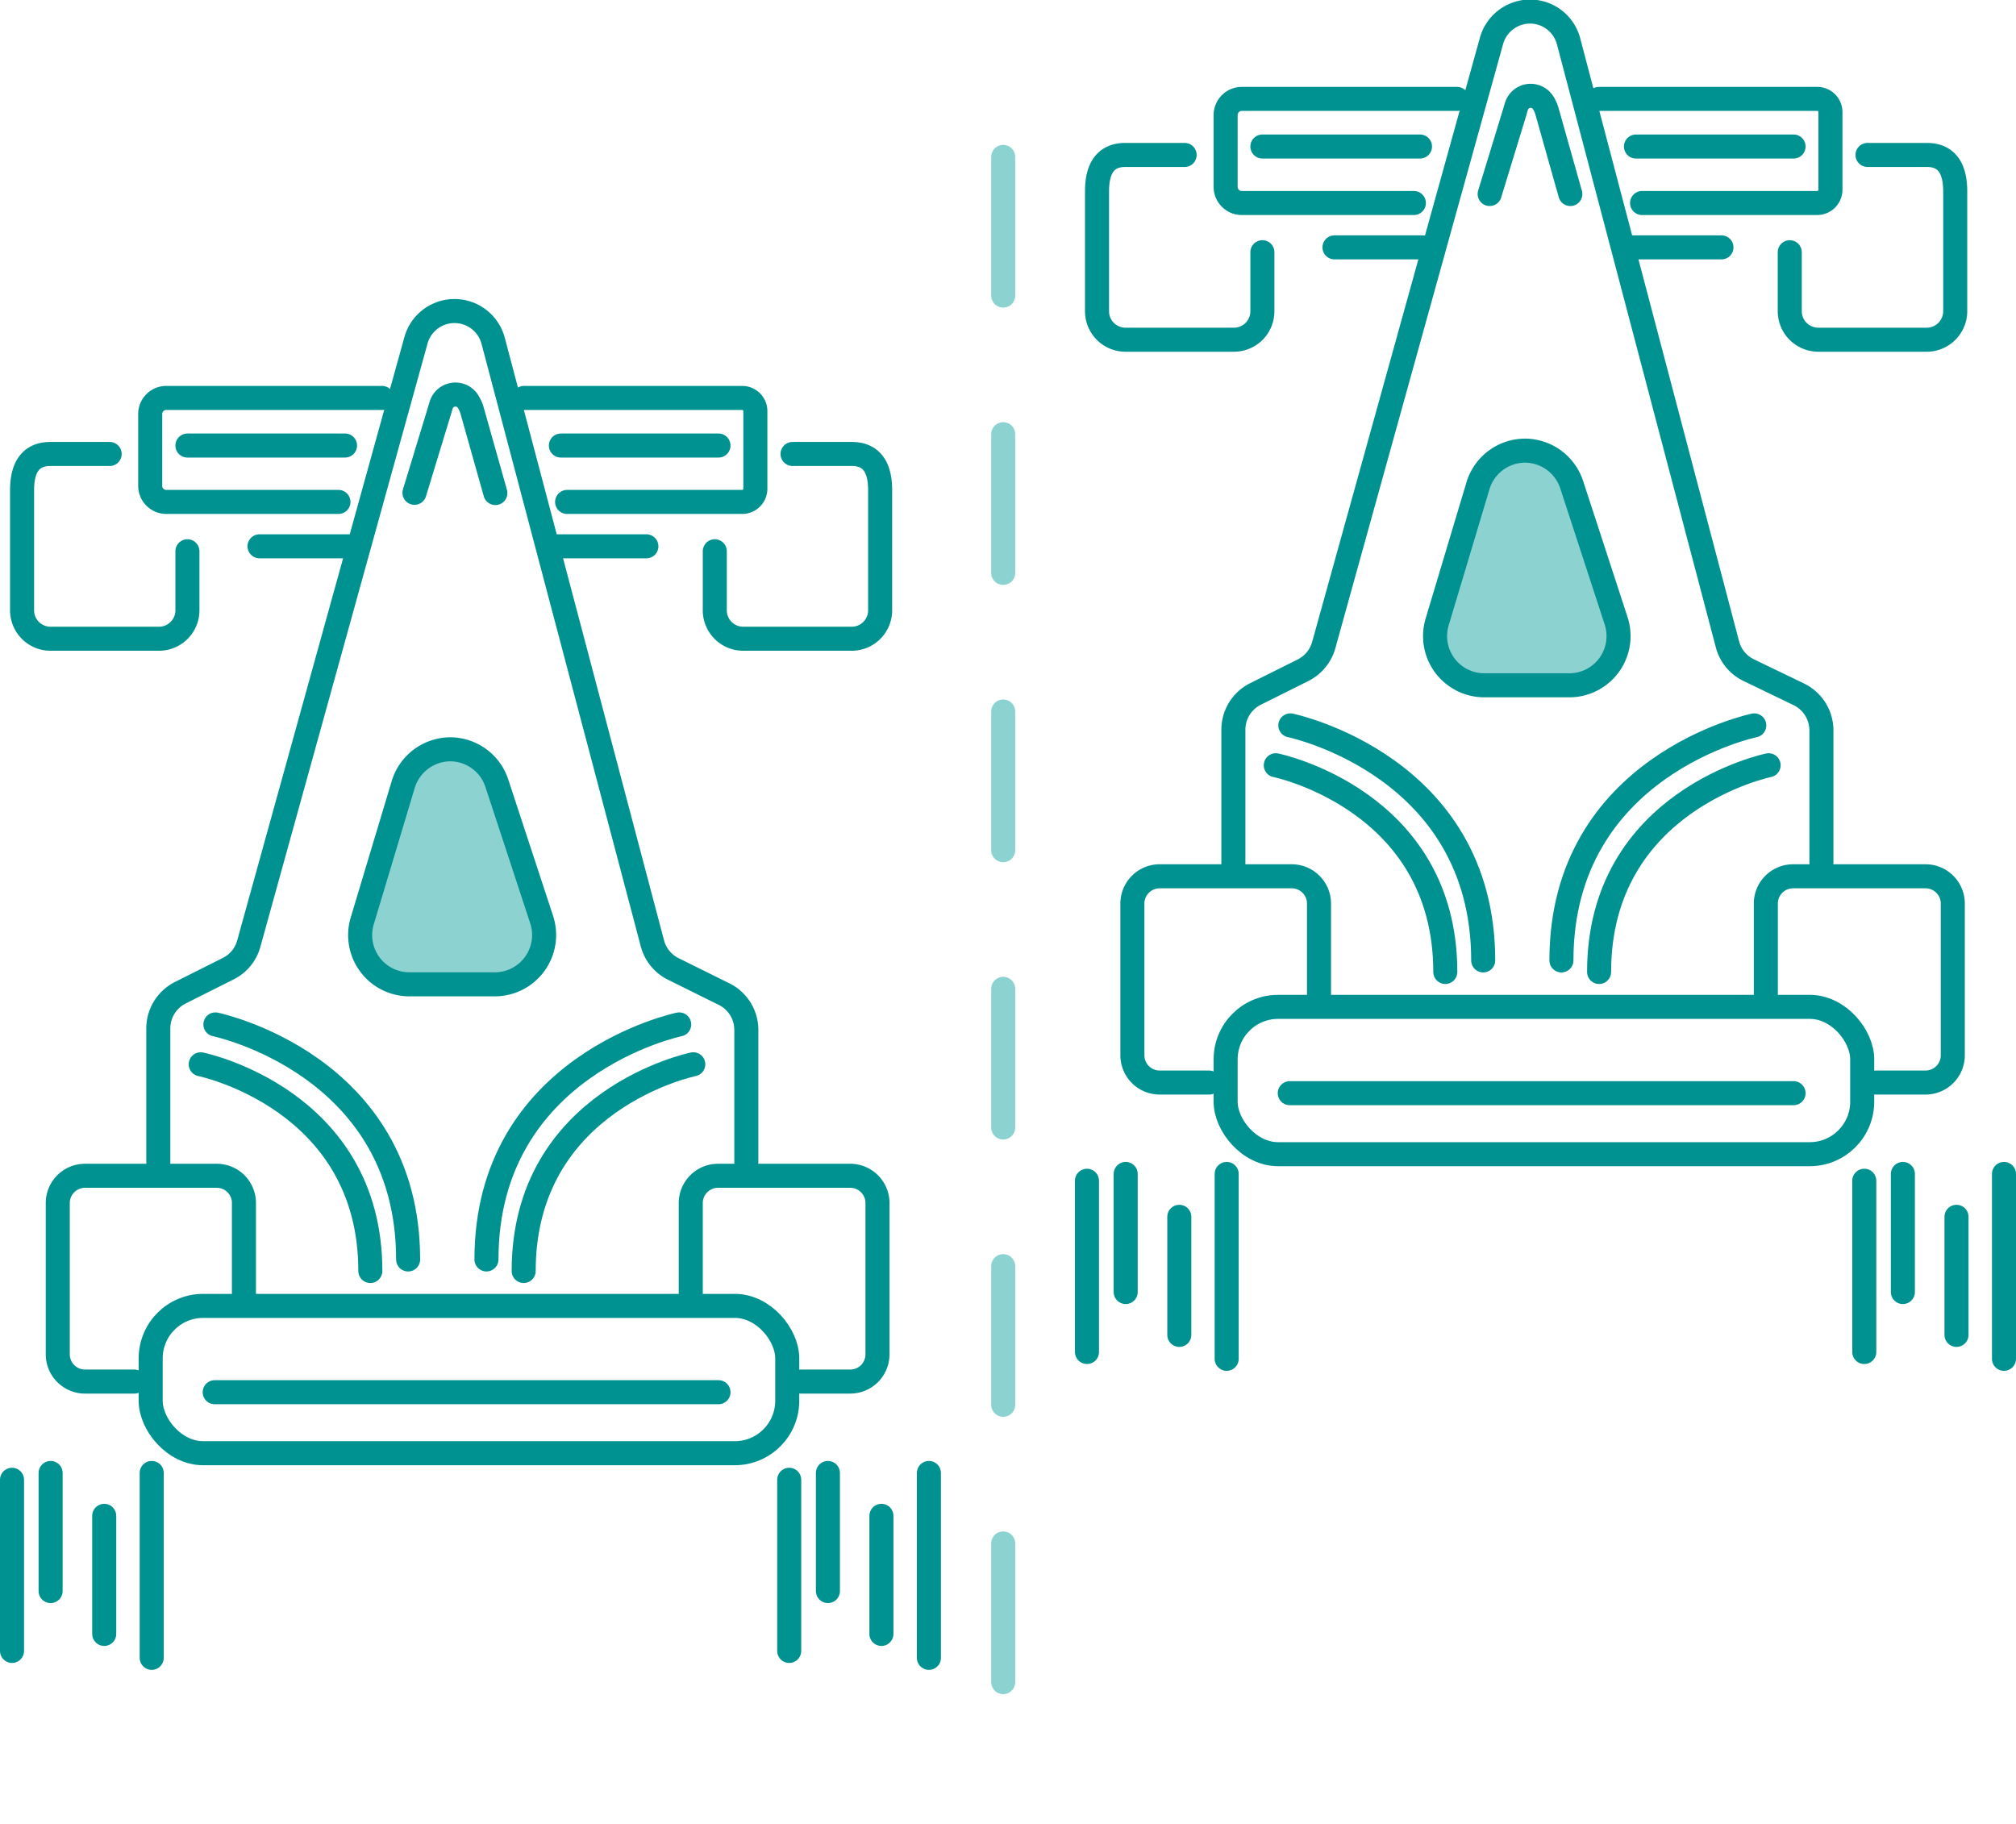 <svg xmlns="http://www.w3.org/2000/svg" viewBox="0 0 174.47 157.84"><g><g><line x1="86.82" y1="13.58" x2="86.82" y2="156.8" style="fill:none;stroke:#8cd2d1;stroke-linecap:round;stroke-linejoin:round;stroke-width:2.08px;stroke-dasharray:12"/><path d="M13.7,100.58V89a3.46,3.46,0,0,1,1.92-3.09l4.12-2.07a3.41,3.41,0,0,0,1.79-2.17L36,29.45a3.46,3.46,0,0,1,3.33-2.53h0a3.46,3.46,0,0,1,3.35,2.58L56.46,81.64a3.46,3.46,0,0,0,1.85,2.24L62.59,86a3.46,3.46,0,0,1,2,3.12v11.42" style="fill:none;stroke:#009191;stroke-linecap:round;stroke-linejoin:round;stroke-width:2.08px"/><path d="M21.11,111.92v-7.8a2.35,2.35,0,0,0-2.36-2.36H7.32A2.36,2.36,0,0,0,5,104.12v13.09a2.36,2.36,0,0,0,2.36,2.36h4.27" style="fill:none;stroke:#009191;stroke-linecap:round;stroke-linejoin:round;stroke-width:2.08px"/><path d="M59.78,111.92v-7.8a2.36,2.36,0,0,1,2.36-2.36H73.58a2.36,2.36,0,0,1,2.36,2.36v13.09a2.36,2.36,0,0,1-2.36,2.36H69.31" style="fill:none;stroke:#009191;stroke-linecap:round;stroke-linejoin:round;stroke-width:2.08px"/><rect x="13.04" y="113.02" width="55.09" height="12.75" rx="4.54" style="fill:none;stroke:#009191;stroke-linecap:round;stroke-linejoin:round;stroke-width:2.08px"/><path d="M58.78,88.66S42.1,92.11,42.1,109" style="fill:none;stroke:#009191;stroke-linecap:round;stroke-linejoin:round;stroke-width:2.08px"/><path d="M18.64,88.66S35.32,92.11,35.32,109" style="fill:none;stroke:#009191;stroke-linecap:round;stroke-linejoin:round;stroke-width:2.08px"/><path d="M17.37,92.11s14.68,3,14.68,17.89" style="fill:none;stroke:#009191;stroke-linecap:round;stroke-linejoin:round;stroke-width:2.08px"/><path d="M60,92.11s-14.68,3-14.68,17.89" style="fill:none;stroke:#009191;stroke-linecap:round;stroke-linejoin:round;stroke-width:2.08px"/><path d="M35.43,85.19h7.39a4.27,4.27,0,0,0,4.06-5.59L43,67.79A4.26,4.26,0,0,0,39,64.85h0a4.28,4.28,0,0,0-4.09,3L31.35,79.7A4.26,4.26,0,0,0,35.43,85.19Z" style="fill:#8cd2d1;stroke:#009191;stroke-linecap:round;stroke-linejoin:round;stroke-width:2.08px"/><path d="M33.06,34.44H14.43A1.39,1.39,0,0,0,13,35.83v6.22a1.39,1.39,0,0,0,1.39,1.39h14.9" style="fill:none;stroke:#009191;stroke-linecap:round;stroke-linejoin:round;stroke-width:2.08px"/><path d="M45.35,34.44H64.23a1.14,1.14,0,0,1,1.14,1.14V42.3a1.14,1.14,0,0,1-1.14,1.14H49.08" style="fill:none;stroke:#009191;stroke-linecap:round;stroke-linejoin:round;stroke-width:2.08px"/><line x1="16.22" y1="38.56" x2="29.86" y2="38.56" style="fill:none;stroke:#009191;stroke-linecap:round;stroke-linejoin:round;stroke-width:2.08px"/><line x1="48.54" y1="38.56" x2="62.18" y2="38.56" style="fill:none;stroke:#009191;stroke-linecap:round;stroke-linejoin:round;stroke-width:2.08px"/><line x1="18.58" y1="120.49" x2="62.18" y2="120.49" style="fill:none;stroke:#009191;stroke-linecap:round;stroke-linejoin:round;stroke-width:2.08px"/><line x1="1.04" y1="128.07" x2="1.04" y2="142.88" style="fill:none;stroke:#009191;stroke-linecap:round;stroke-linejoin:round;stroke-width:2.08px"/><line x1="13.13" y1="127.48" x2="13.13" y2="143.48" style="fill:none;stroke:#009191;stroke-linecap:round;stroke-linejoin:round;stroke-width:2.08px"/><line x1="9.02" y1="131.19" x2="9.02" y2="141.41" style="fill:none;stroke:#009191;stroke-linecap:round;stroke-linejoin:round;stroke-width:2.08px"/><line x1="4.38" y1="127.48" x2="4.38" y2="137.7" style="fill:none;stroke:#009191;stroke-linecap:round;stroke-linejoin:round;stroke-width:2.08px"/><line x1="68.3" y1="128.07" x2="68.3" y2="142.88" style="fill:none;stroke:#009191;stroke-linecap:round;stroke-linejoin:round;stroke-width:2.08px"/><line x1="80.39" y1="127.48" x2="80.39" y2="143.48" style="fill:none;stroke:#009191;stroke-linecap:round;stroke-linejoin:round;stroke-width:2.08px"/><line x1="76.28" y1="131.19" x2="76.28" y2="141.41" style="fill:none;stroke:#009191;stroke-linecap:round;stroke-linejoin:round;stroke-width:2.08px"/><line x1="71.65" y1="127.48" x2="71.65" y2="137.7" style="fill:none;stroke:#009191;stroke-linecap:round;stroke-linejoin:round;stroke-width:2.08px"/><line x1="48.26" y1="47.28" x2="55.94" y2="47.28" style="fill:none;stroke:#009191;stroke-linecap:round;stroke-linejoin:round;stroke-width:2.08px"/><path d="M42.87,42.67l-2-7.09a3,3,0,0,0-.34-.79A1.29,1.29,0,0,0,38.2,35c-.06.18-.11.37-.16.53l-2.17,7.12" style="fill:none;stroke:#009191;stroke-linecap:round;stroke-linejoin:round;stroke-width:2.08px"/><path d="M9.49,39.29H4.36c-2.11,0-2.45,1.76-2.45,3.16V52.81a2.46,2.46,0,0,0,2.46,2.47h9.38a2.46,2.46,0,0,0,2.47-2.47v-5.1" style="fill:none;stroke:#009191;stroke-linecap:round;stroke-linejoin:round;stroke-width:2.08px"/><line x1="30.14" y1="47.28" x2="22.46" y2="47.28" style="fill:none;stroke:#009191;stroke-linecap:round;stroke-linejoin:round;stroke-width:2.08px"/><path d="M68.59,39.29h5.13c2.11,0,2.45,1.76,2.45,3.16V52.81a2.46,2.46,0,0,1-2.46,2.47H64.33a2.46,2.46,0,0,1-2.47-2.47v-5.1" style="fill:none;stroke:#009191;stroke-linecap:round;stroke-linejoin:round;stroke-width:2.08px"/><path d="M106.74,74.7V63.15a3.46,3.46,0,0,1,1.91-3.09L112.78,58a3.48,3.48,0,0,0,1.78-2.17L129.07,3.57A3.47,3.47,0,0,1,132.41,1h0a3.45,3.45,0,0,1,3.34,2.58L149.5,55.77A3.45,3.45,0,0,0,151.34,58l4.29,2.07a3.47,3.47,0,0,1,2,3.12V74.62" style="fill:none;stroke:#009191;stroke-linecap:round;stroke-linejoin:round;stroke-width:2.08px"/><path d="M114.15,86v-7.8a2.36,2.36,0,0,0-2.36-2.36H100.35A2.36,2.36,0,0,0,98,78.24V91.33a2.36,2.36,0,0,0,2.36,2.36h4.27" style="fill:none;stroke:#009191;stroke-linecap:round;stroke-linejoin:round;stroke-width:2.08px"/><path d="M152.82,86v-7.8a2.36,2.36,0,0,1,2.36-2.36h11.43A2.36,2.36,0,0,1,169,78.24V91.33a2.36,2.36,0,0,1-2.36,2.36h-4.27" style="fill:none;stroke:#009191;stroke-linecap:round;stroke-linejoin:round;stroke-width:2.08px"/><rect x="106.07" y="87.14" width="55.09" height="12.75" rx="4.54" style="fill:none;stroke:#009191;stroke-linecap:round;stroke-linejoin:round;stroke-width:2.08px"/><path d="M151.82,62.78s-16.69,3.45-16.69,20.34" style="fill:none;stroke:#009191;stroke-linecap:round;stroke-linejoin:round;stroke-width:2.08px"/><path d="M111.67,62.78s16.69,3.45,16.69,20.34" style="fill:none;stroke:#009191;stroke-linecap:round;stroke-linejoin:round;stroke-width:2.08px"/><path d="M110.41,66.23s14.67,3,14.67,17.89" style="fill:none;stroke:#009191;stroke-linecap:round;stroke-linejoin:round;stroke-width:2.08px"/><path d="M153.06,66.23s-14.67,3-14.67,17.89" style="fill:none;stroke:#009191;stroke-linecap:round;stroke-linejoin:round;stroke-width:2.08px"/><path d="M128.46,59.31h7.4a4.26,4.26,0,0,0,4-5.59l-3.85-11.8A4.28,4.28,0,0,0,132,39h0a4.27,4.27,0,0,0-4.08,3l-3.54,11.81A4.26,4.26,0,0,0,128.46,59.31Z" style="fill:#8cd2d1;stroke:#009191;stroke-linecap:round;stroke-linejoin:round;stroke-width:2.08px"/><path d="M126.09,8.56H107.46a1.4,1.4,0,0,0-1.39,1.4v6.21a1.4,1.4,0,0,0,1.39,1.4h14.9" style="fill:none;stroke:#009191;stroke-linecap:round;stroke-linejoin:round;stroke-width:2.08px"/><path d="M138.39,8.56h18.88a1.14,1.14,0,0,1,1.14,1.14v6.72a1.15,1.15,0,0,1-1.14,1.15H142.11" style="fill:none;stroke:#009191;stroke-linecap:round;stroke-linejoin:round;stroke-width:2.08px"/><line x1="109.25" y1="12.68" x2="122.89" y2="12.68" style="fill:none;stroke:#009191;stroke-linecap:round;stroke-linejoin:round;stroke-width:2.08px"/><line x1="141.58" y1="12.68" x2="155.22" y2="12.68" style="fill:none;stroke:#009191;stroke-linecap:round;stroke-linejoin:round;stroke-width:2.08px"/><line x1="111.62" y1="94.61" x2="155.22" y2="94.61" style="fill:none;stroke:#009191;stroke-linecap:round;stroke-linejoin:round;stroke-width:2.08px"/><line x1="94.07" y1="102.19" x2="94.07" y2="117.01" style="fill:none;stroke:#009191;stroke-linecap:round;stroke-linejoin:round;stroke-width:2.08px"/><line x1="106.16" y1="101.6" x2="106.16" y2="117.6" style="fill:none;stroke:#009191;stroke-linecap:round;stroke-linejoin:round;stroke-width:2.08px"/><line x1="102.06" y1="105.31" x2="102.06" y2="115.53" style="fill:none;stroke:#009191;stroke-linecap:round;stroke-linejoin:round;stroke-width:2.08px"/><line x1="97.42" y1="101.6" x2="97.42" y2="111.82" style="fill:none;stroke:#009191;stroke-linecap:round;stroke-linejoin:round;stroke-width:2.08px"/><line x1="161.34" y1="102.19" x2="161.34" y2="117.01" style="fill:none;stroke:#009191;stroke-linecap:round;stroke-linejoin:round;stroke-width:2.08px"/><line x1="173.43" y1="101.6" x2="173.43" y2="117.6" style="fill:none;stroke:#009191;stroke-linecap:round;stroke-linejoin:round;stroke-width:2.08px"/><line x1="169.32" y1="105.31" x2="169.32" y2="115.53" style="fill:none;stroke:#009191;stroke-linecap:round;stroke-linejoin:round;stroke-width:2.08px"/><line x1="164.68" y1="101.6" x2="164.68" y2="111.82" style="fill:none;stroke:#009191;stroke-linecap:round;stroke-linejoin:round;stroke-width:2.08px"/><line x1="141.3" y1="21.41" x2="148.98" y2="21.41" style="fill:none;stroke:#009191;stroke-linecap:round;stroke-linejoin:round;stroke-width:2.08px"/><path d="M135.9,16.79l-2-7.09a2.82,2.82,0,0,0-.34-.79,1.28,1.28,0,0,0-2.3.23,5.09,5.09,0,0,0-.16.53l-2.18,7.12" style="fill:none;stroke:#009191;stroke-linecap:round;stroke-linejoin:round;stroke-width:2.08px"/><path d="M102.52,13.41H97.39c-2.11,0-2.45,1.76-2.45,3.16V26.93a2.46,2.46,0,0,0,2.47,2.47h9.38a2.46,2.46,0,0,0,2.46-2.47v-5.1" style="fill:none;stroke:#009191;stroke-linecap:round;stroke-linejoin:round;stroke-width:2.08px"/><line x1="123.17" y1="21.41" x2="115.49" y2="21.41" style="fill:none;stroke:#009191;stroke-linecap:round;stroke-linejoin:round;stroke-width:2.08px"/><path d="M161.62,13.41h5.14c2.1,0,2.45,1.76,2.45,3.16V26.93a2.47,2.47,0,0,1-2.47,2.47h-9.38a2.47,2.47,0,0,1-2.47-2.47v-5.1" style="fill:none;stroke:#009191;stroke-linecap:round;stroke-linejoin:round;stroke-width:2.08px"/></g></g></svg>